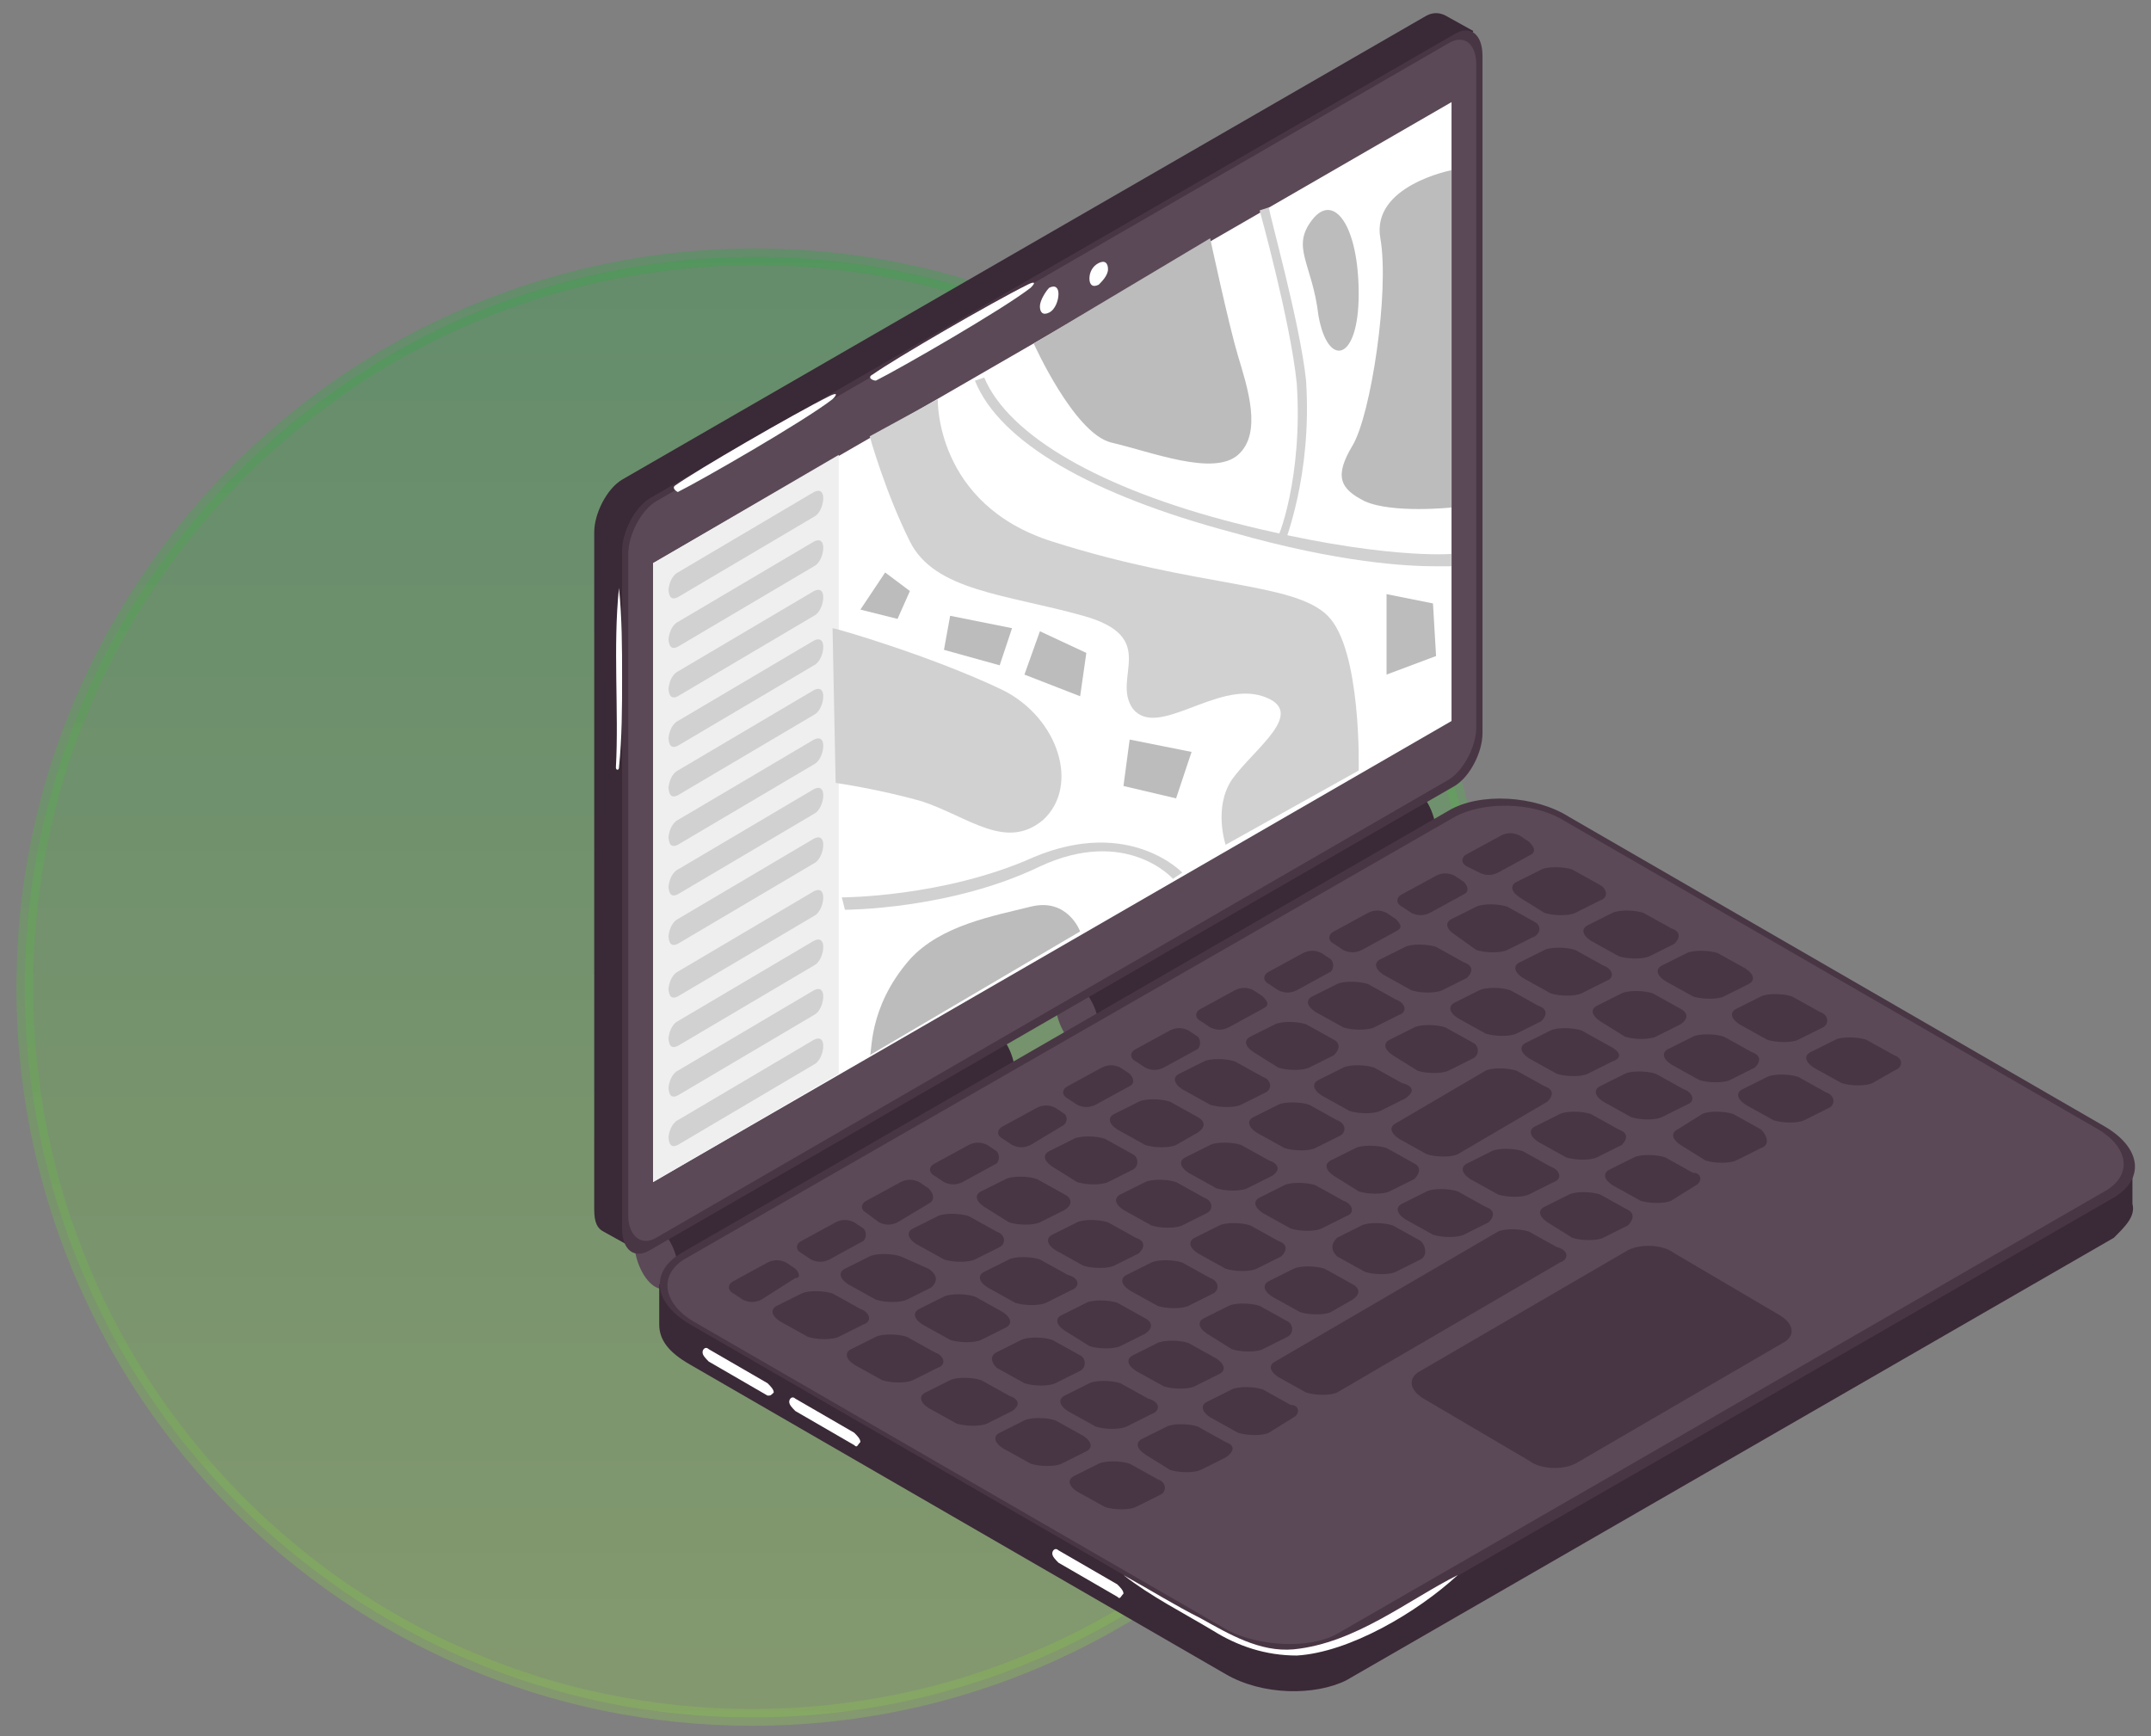 <?xml version="1.0" encoding="utf-8"?>
<!-- Generator: Adobe Illustrator 24.1.0, SVG Export Plug-In . SVG Version: 6.00 Build 0)  -->
<svg version="1.1" id="Capa_1" xmlns="http://www.w3.org/2000/svg" xmlns:xlink="http://www.w3.org/1999/xlink" x="0px" y="0px"
	 viewBox="0 0 69.5 56.1" style="enable-background:new 0 0 69.5 56.1;" xml:space="preserve">
<rect x="0" y="0" width="69.5" height="56.1" fill="#808080" stroke="none"/>
<style type="text/css">
	.st0{opacity:0.4;fill:url(#SVGID_1_);stroke:url(#SVGID_2_);stroke-width:0.542;enable-background:new    ;}
	.st1{fill:#3A2937;}
	.st2{fill:#5B4957;}
	.st3{fill:#493644;}
	.st4{fill:#FFFFFF;}
	.st5{fill:#EFEFEF;}
	.st6{fill:#D1D1D1;}
	.st7{fill:#BCBCBC;}
</style>
<g>
	
		<linearGradient id="SVGID_1_" gradientUnits="userSpaceOnUse" x1="24.366" y1="50.359" x2="24.366" y2="2.689" gradientTransform="matrix(1 0 0 -1 0 58.389)">
		<stop  offset="0" style="stop-color:#3A9F4C"/>
		<stop  offset="1" style="stop-color:#8ABD54"/>
	</linearGradient>
	
		<linearGradient id="SVGID_2_" gradientUnits="userSpaceOnUse" x1="24.366" y1="50.359" x2="24.366" y2="2.689" gradientTransform="matrix(1 0 0 -1 0 58.389)">
		<stop  offset="0" style="stop-color:#3A9F4C"/>
		<stop  offset="1" style="stop-color:#8ABD54"/>
	</linearGradient>
	<path class="st0" d="M47.9,31.9c0,13-10.6,23.6-23.6,23.6S0.8,44.9,0.8,31.9S11.4,8.3,24.4,8.3S47.9,18.9,47.9,31.9z"/>
	<path class="st1" d="M32.8,34.7c0-0.5-0.3-1.2-0.7-1.4c-0.2-0.1-0.3-0.1-0.5,0v0l-11,6.3l1,2l10.9-6.3v0
		C32.7,35.2,32.8,35,32.8,34.7z"/>
	<path class="st2" d="M21.9,41c0,0.5-0.3,0.8-0.7,0.6c-0.4-0.2-0.7-0.9-0.7-1.4c0-0.5,0.3-0.8,0.7-0.6C21.5,39.8,21.9,40.4,21.9,41z
		"/>
	<path class="st1" d="M46.4,26.9c0-0.5-0.3-1.2-0.7-1.4c-0.2-0.1-0.3-0.1-0.5,0v0l-11,6.3l1,2l10.9-6.3v0
		C46.3,27.4,46.4,27.2,46.4,26.9z"/>
	<path class="st2" d="M35.5,33.2c0,0.5-0.3,0.8-0.7,0.6c-0.4-0.2-0.7-0.9-0.7-1.4c0-0.5,0.3-0.8,0.7-0.6
		C35.1,32,35.5,32.6,35.5,33.2z"/>
	<path class="st1" d="M68.9,38.9c0,0,0-1.2,0-1.2s-1.3-0.3-1.3-0.3c0,0,0,0.1,0,0.1l-17-9.8c-1.2-0.7-2.9-0.7-3.9-0.2L22.3,41.6
		c-0.4,0-1-0.1-1-0.1v1.3c0,0.5,0.3,0.9,1,1.3l17.3,10c1.2,0.7,2.9,0.7,3.9,0.2l24.8-14.3C68.7,39.6,69,39.3,68.9,38.9z"/>
	<path class="st3" d="M43.5,53c-1,0.6-2.8,0.5-3.9-0.2l-17.3-10c-1.2-0.7-1.3-1.7-0.3-2.3l24.8-14.3c1-0.6,2.8-0.5,3.9,0.2l17.3,10
		c1.2,0.7,1.3,1.7,0.3,2.3L43.5,53z"/>
	<path class="st2" d="M68,38.5L43.2,52.8c-0.9,0.5-2.5,0.4-3.5-0.1l-17.3-10c-1-0.6-1.1-1.5-0.3-2L47,26.4c0.9-0.5,2.5-0.5,3.5,0.1
		l17.3,10C68.8,37.1,68.9,38,68,38.5z"/>
	<path class="st3" d="M27.9,42.8l-0.8,0.4c-0.2,0.1-0.7,0.1-1,0l-0.9-0.5c-0.3-0.2-0.3-0.4-0.1-0.5l0.8-0.4c0.2-0.1,0.7-0.1,1,0
		l0.9,0.5C28.1,42.4,28.2,42.7,27.9,42.8z"/>
	<path class="st3" d="M30.1,41.6L29.3,42c-0.2,0.1-0.7,0.1-1,0l-0.9-0.5c-0.3-0.2-0.3-0.4-0.1-0.5l0.8-0.4c0.2-0.1,0.7-0.1,1,0
		L30,41C30.3,41.2,30.3,41.4,30.1,41.6z"/>
	<path class="st3" d="M32.3,40.3l-0.8,0.4c-0.2,0.1-0.7,0.1-1,0l-0.9-0.5c-0.3-0.2-0.3-0.4-0.1-0.5l0.8-0.4c0.2-0.1,0.7-0.1,1,0
		l0.9,0.5C32.5,39.9,32.5,40.2,32.3,40.3z"/>
	<path class="st3" d="M34.4,39.1l-0.8,0.4c-0.2,0.1-0.7,0.1-1,0L31.8,39c-0.3-0.2-0.3-0.4-0.1-0.5l0.8-0.4c0.2-0.1,0.7-0.1,1,0
		l0.9,0.5C34.6,38.7,34.7,38.9,34.4,39.1z"/>
	<path class="st3" d="M36.6,37.8l-0.8,0.4c-0.2,0.1-0.7,0.1-1,0L34,37.7c-0.3-0.2-0.3-0.4-0.1-0.5l0.8-0.4c0.2-0.1,0.7-0.1,1,0
		l0.9,0.5C36.8,37.4,36.8,37.7,36.6,37.8z"/>
	<path class="st3" d="M38.7,36.6L38,37c-0.2,0.1-0.7,0.1-1,0l-0.9-0.5c-0.3-0.2-0.3-0.4-0.1-0.5l0.8-0.4c0.2-0.1,0.7-0.1,1,0
		l0.9,0.5C38.9,36.2,39,36.4,38.7,36.6z"/>
	<path class="st3" d="M40.9,35.3l-0.8,0.4c-0.2,0.1-0.7,0.1-1,0l-0.9-0.5c-0.3-0.2-0.3-0.4-0.1-0.5l0.8-0.4c0.2-0.1,0.7-0.1,1,0
		l0.9,0.5C41.1,34.9,41.1,35.2,40.9,35.3z"/>
	<path class="st3" d="M43.1,34.1l-0.8,0.4c-0.2,0.1-0.7,0.1-1,0L40.5,34c-0.3-0.2-0.3-0.4-0.1-0.5l0.8-0.4c0.2-0.1,0.7-0.1,1,0
		l0.9,0.5C43.3,33.7,43.3,33.9,43.1,34.1z"/>
	<path class="st3" d="M30.3,44.2l-0.8,0.4c-0.2,0.1-0.7,0.1-1,0l-0.9-0.5c-0.3-0.2-0.3-0.4-0.1-0.5l0.8-0.4c0.2-0.1,0.7-0.1,1,0
		l0.9,0.5C30.5,43.8,30.6,44.1,30.3,44.2z"/>
	<path class="st3" d="M32.5,42.9l-0.8,0.4c-0.2,0.1-0.7,0.1-1,0l-0.9-0.5c-0.3-0.2-0.3-0.4-0.1-0.5l0.8-0.4c0.2-0.1,0.7-0.1,1,0
		l0.9,0.5C32.7,42.6,32.7,42.8,32.5,42.9z"/>
	<path class="st3" d="M34.6,41.7l-0.8,0.4c-0.2,0.1-0.7,0.1-1,0l-0.9-0.5c-0.3-0.2-0.3-0.4-0.1-0.5l0.8-0.4c0.2-0.1,0.7-0.1,1,0
		l0.9,0.5C34.9,41.3,34.9,41.6,34.6,41.7z"/>
	<path class="st3" d="M36.8,40.5L36,40.9c-0.2,0.1-0.7,0.1-1,0l-0.9-0.5c-0.3-0.2-0.3-0.4-0.1-0.5l0.8-0.4c0.2-0.1,0.7-0.1,1,0
		l0.9,0.5C37,40.1,37,40.3,36.8,40.5z"/>
	<path class="st3" d="M39,39.2l-0.8,0.4c-0.2,0.1-0.7,0.1-1,0l-0.9-0.5c-0.3-0.2-0.3-0.4-0.1-0.5l0.8-0.4c0.2-0.1,0.7-0.1,1,0
		l0.9,0.5C39.2,38.8,39.2,39.1,39,39.2z"/>
	<path class="st3" d="M41.1,38l-0.8,0.4c-0.2,0.1-0.7,0.1-1,0l-0.9-0.5c-0.3-0.2-0.3-0.4-0.1-0.5l0.8-0.4c0.2-0.1,0.7-0.1,1,0
		l0.9,0.5C41.3,37.6,41.4,37.8,41.1,38z"/>
	<path class="st3" d="M43.3,36.7l-0.8,0.4c-0.2,0.1-0.7,0.1-1,0l-0.9-0.5c-0.3-0.2-0.3-0.4-0.1-0.5l0.8-0.4c0.2-0.1,0.7-0.1,1,0
		l0.9,0.5C43.5,36.3,43.5,36.6,43.3,36.7z"/>
	<path class="st3" d="M45.4,35.5l-0.8,0.4c-0.2,0.1-0.7,0.1-1,0l-0.9-0.5c-0.3-0.2-0.3-0.4-0.1-0.5l0.8-0.4c0.2-0.1,0.7-0.1,1,0
		l0.9,0.5C45.7,35.1,45.7,35.3,45.4,35.5z"/>
	<path class="st3" d="M47.6,34.2l-0.8,0.4c-0.2,0.1-0.7,0.1-1,0L45,34.1c-0.3-0.2-0.3-0.4-0.1-0.5l0.8-0.4c0.2-0.1,0.7-0.1,1,0
		l0.9,0.5C47.8,33.8,47.8,34.1,47.6,34.2z"/>
	<path class="st3" d="M49.8,33L49,33.4c-0.2,0.1-0.7,0.1-1,0l-0.9-0.5c-0.3-0.2-0.3-0.4-0.1-0.5l0.8-0.4c0.2-0.1,0.7-0.1,1,0
		l0.9,0.5C50,32.6,50,32.8,49.8,33z"/>
	<path class="st3" d="M51.9,31.7l-0.8,0.4c-0.2,0.1-0.7,0.1-1,0l-0.9-0.5c-0.3-0.2-0.3-0.4-0.1-0.5l0.8-0.4c0.2-0.1,0.7-0.1,1,0
		l0.9,0.5C52.1,31.3,52.2,31.6,51.9,31.7z"/>
	<path class="st3" d="M54.1,30.5l-0.8,0.4c-0.2,0.1-0.7,0.1-1,0l-0.9-0.5c-0.3-0.2-0.3-0.4-0.1-0.5l0.8-0.4c0.2-0.1,0.7-0.1,1,0
		l0.9,0.5C54.3,30.1,54.3,30.3,54.1,30.5z"/>
	<path class="st3" d="M32.7,45.6L31.9,46c-0.2,0.1-0.7,0.1-1,0l-0.9-0.5c-0.3-0.2-0.3-0.4-0.1-0.5l0.8-0.4c0.2-0.1,0.7-0.1,1,0
		l0.9,0.5C32.9,45.2,33,45.4,32.7,45.6z"/>
	<path class="st3" d="M34.9,44.3l-0.8,0.4c-0.2,0.1-0.7,0.1-1,0l-0.9-0.5C32,44,32,43.8,32.2,43.7l0.8-0.4c0.2-0.1,0.7-0.1,1,0
		l0.9,0.5C35.1,43.9,35.1,44.2,34.9,44.3z"/>
	<path class="st3" d="M37,43.1l-0.8,0.4c-0.2,0.1-0.7,0.1-1,0L34.4,43c-0.3-0.2-0.3-0.4-0.1-0.5l0.8-0.4c0.2-0.1,0.7-0.1,1,0
		l0.9,0.5C37.2,42.7,37.3,42.9,37,43.1z"/>
	<path class="st3" d="M39.2,41.8l-0.8,0.4c-0.2,0.1-0.7,0.1-1,0l-0.9-0.5c-0.3-0.2-0.3-0.4-0.1-0.5l0.8-0.4c0.2-0.1,0.7-0.1,1,0
		l0.9,0.5C39.4,41.4,39.4,41.7,39.2,41.8z"/>
	<path class="st3" d="M41.4,40.6L40.6,41c-0.2,0.1-0.7,0.1-1,0l-0.9-0.5c-0.3-0.2-0.3-0.4-0.1-0.5l0.8-0.4c0.2-0.1,0.7-0.1,1,0
		l0.9,0.5C41.6,40.2,41.6,40.4,41.4,40.6z"/>
	<path class="st3" d="M43.5,39.3l-0.8,0.4c-0.2,0.1-0.7,0.1-1,0l-0.9-0.5c-0.3-0.2-0.3-0.4-0.1-0.5l0.8-0.4c0.2-0.1,0.7-0.1,1,0
		l0.9,0.5C43.7,38.9,43.8,39.2,43.5,39.3z"/>
	<path class="st3" d="M45.7,38.1l-0.8,0.4c-0.2,0.1-0.7,0.1-1,0L43.1,38c-0.3-0.2-0.3-0.4-0.1-0.5l0.8-0.4c0.2-0.1,0.7-0.1,1,0
		l0.9,0.5C45.9,37.7,45.9,37.9,45.7,38.1z"/>
	<path class="st3" d="M50,35.6l-2.9,1.7c-0.2,0.1-0.7,0.1-1,0l-0.9-0.5c-0.3-0.2-0.3-0.4-0.1-0.5l2.9-1.7c0.2-0.1,0.7-0.1,1,0
		l0.9,0.5C50.2,35.2,50.2,35.4,50,35.6z"/>
	<path class="st3" d="M52.1,34.3l-0.8,0.4c-0.2,0.1-0.7,0.1-1,0l-0.9-0.5c-0.3-0.2-0.3-0.4-0.1-0.5l0.8-0.4c0.2-0.1,0.7-0.1,1,0
		l0.9,0.5C52.4,34,52.4,34.2,52.1,34.3z"/>
	<path class="st3" d="M54.3,33.1l-0.8,0.4c-0.2,0.1-0.7,0.1-1,0L51.7,33c-0.3-0.2-0.3-0.4-0.1-0.5l0.8-0.4c0.2-0.1,0.7-0.1,1,0
		l0.9,0.5C54.5,32.7,54.6,32.9,54.3,33.1z"/>
	<path class="st3" d="M56.5,31.8l-0.8,0.4c-0.2,0.1-0.7,0.1-1,0l-0.9-0.5c-0.3-0.2-0.3-0.4-0.1-0.5l0.8-0.4c0.2-0.1,0.7-0.1,1,0
		l0.9,0.5C56.7,31.5,56.7,31.7,56.5,31.8z"/>
	<path class="st3" d="M35.1,46.9l-0.8,0.4c-0.2,0.1-0.7,0.1-1,0l-0.9-0.5c-0.3-0.2-0.3-0.4-0.1-0.5l0.8-0.4c0.2-0.1,0.7-0.1,1,0
		l0.9,0.5C35.3,46.6,35.3,46.8,35.1,46.9z"/>
	<path class="st3" d="M37.2,45.7l-0.8,0.4c-0.2,0.1-0.7,0.1-1,0l-0.9-0.5c-0.3-0.2-0.3-0.4-0.1-0.5l0.8-0.4c0.2-0.1,0.7-0.1,1,0
		l0.9,0.5C37.5,45.3,37.5,45.6,37.2,45.7z"/>
	<path class="st3" d="M39.4,44.4l-0.8,0.4c-0.2,0.1-0.7,0.1-1,0l-0.9-0.5c-0.3-0.2-0.3-0.4-0.1-0.5l0.8-0.4c0.2-0.1,0.7-0.1,1,0
		l0.9,0.5C39.6,44.1,39.6,44.3,39.4,44.4z"/>
	<path class="st3" d="M41.6,43.2l-0.8,0.4c-0.2,0.1-0.7,0.1-1,0L39,43.1c-0.3-0.2-0.3-0.4-0.1-0.5l0.8-0.4c0.2-0.1,0.7-0.1,1,0
		l0.9,0.5C41.8,42.8,41.8,43.1,41.6,43.2z"/>
	<path class="st3" d="M43.7,42L43,42.4c-0.2,0.1-0.7,0.1-1,0l-0.9-0.5c-0.3-0.2-0.3-0.4-0.1-0.5l0.8-0.4c0.2-0.1,0.7-0.1,1,0
		l0.9,0.5C43.9,41.6,44,41.8,43.7,42z"/>
	<path class="st3" d="M45.9,40.7l-0.8,0.4c-0.2,0.1-0.7,0.1-1,0l-0.9-0.5C43,40.4,43,40.2,43.2,40l0.8-0.4c0.2-0.1,0.7-0.1,1,0
		l0.9,0.5C46.1,40.3,46.1,40.6,45.9,40.7z"/>
	<path class="st3" d="M48.1,39.5l-0.8,0.4c-0.2,0.1-0.7,0.1-1,0l-0.9-0.5c-0.3-0.2-0.3-0.4-0.1-0.5l0.8-0.4c0.2-0.1,0.7-0.1,1,0
		l0.9,0.5C48.3,39.1,48.3,39.3,48.1,39.5z"/>
	<path class="st3" d="M50.2,38.2l-0.8,0.4c-0.2,0.1-0.7,0.1-1,0l-0.9-0.5c-0.3-0.2-0.3-0.4-0.1-0.5l0.8-0.4c0.2-0.1,0.7-0.1,1,0
		l0.9,0.5C50.4,37.8,50.5,38.1,50.2,38.2z"/>
	<path class="st3" d="M52.4,37l-0.8,0.4c-0.2,0.1-0.7,0.1-1,0l-0.9-0.5c-0.3-0.2-0.3-0.4-0.1-0.5l0.8-0.4c0.2-0.1,0.7-0.1,1,0
		l0.9,0.5C52.6,36.6,52.6,36.8,52.4,37z"/>
	<path class="st3" d="M54.5,35.7l-0.8,0.4c-0.2,0.1-0.7,0.1-1,0l-0.9-0.5c-0.3-0.2-0.3-0.4-0.1-0.5l0.8-0.4c0.2-0.1,0.7-0.1,1,0
		l0.9,0.5C54.7,35.3,54.8,35.6,54.5,35.7z"/>
	<path class="st3" d="M56.7,34.5l-0.8,0.4c-0.2,0.1-0.7,0.1-1,0l-0.9-0.5c-0.3-0.2-0.3-0.4-0.1-0.5l0.8-0.4c0.2-0.1,0.7-0.1,1,0
		l0.9,0.5C56.9,34.1,56.9,34.3,56.7,34.5z"/>
	<path class="st3" d="M58.9,33.2l-0.8,0.4c-0.2,0.1-0.7,0.1-1,0l-0.9-0.5c-0.3-0.2-0.3-0.4-0.1-0.5l0.8-0.4c0.2-0.1,0.7-0.1,1,0
		l0.9,0.5C59.1,32.8,59.1,33.1,58.9,33.2z"/>
	<path class="st3" d="M37.5,48.3l-0.8,0.4c-0.2,0.1-0.7,0.1-1,0l-0.9-0.5c-0.3-0.2-0.3-0.4-0.1-0.5l0.8-0.4c0.2-0.1,0.7-0.1,1,0
		l0.9,0.5C37.7,47.9,37.7,48.2,37.5,48.3z"/>
	<path class="st3" d="M39.6,47.1l-0.8,0.4c-0.2,0.1-0.7,0.1-1,0L37,47c-0.3-0.2-0.3-0.4-0.1-0.5l0.8-0.4c0.2-0.1,0.7-0.1,1,0
		l0.9,0.5C39.9,46.7,39.9,46.9,39.6,47.1z"/>
	<path class="st3" d="M41.8,45.8L41,46.3c-0.2,0.1-0.7,0.1-1,0l-0.9-0.5c-0.3-0.2-0.3-0.4-0.1-0.5l0.8-0.4c0.2-0.1,0.7-0.1,1,0
		l0.9,0.5C42,45.4,42,45.7,41.8,45.8z"/>
	<path class="st3" d="M50.4,40.8L43.2,45c-0.2,0.1-0.7,0.1-1,0l-0.9-0.5c-0.3-0.2-0.3-0.4-0.1-0.5l7.2-4.2c0.2-0.1,0.7-0.1,1,0
		l0.9,0.5C50.7,40.4,50.7,40.7,50.4,40.8z"/>
	<path class="st3" d="M52.6,39.6L51.8,40c-0.2,0.1-0.7,0.1-1,0L50,39.5c-0.3-0.2-0.3-0.4-0.1-0.5l0.8-0.4c0.2-0.1,0.7-0.1,1,0
		l0.9,0.5C52.8,39.2,52.8,39.4,52.6,39.6z"/>
	<path class="st3" d="M54.8,38.3L54,38.8c-0.2,0.1-0.7,0.1-1,0l-0.9-0.5c-0.3-0.2-0.3-0.4-0.1-0.5l0.8-0.4c0.2-0.1,0.7-0.1,1,0
		l0.9,0.5C55,37.9,55,38.2,54.8,38.3z"/>
	<path class="st3" d="M56.9,37.1l-0.8,0.4c-0.2,0.1-0.7,0.1-1,0L54.3,37c-0.3-0.2-0.3-0.4-0.1-0.5L55,36c0.2-0.1,0.7-0.1,1,0
		l0.9,0.5C57.1,36.7,57.2,37,56.9,37.1z"/>
	<path class="st3" d="M59.1,35.8l-0.8,0.4c-0.2,0.1-0.7,0.1-1,0l-0.9-0.5c-0.3-0.2-0.3-0.4-0.1-0.5l0.8-0.4c0.2-0.1,0.7-0.1,1,0
		l0.9,0.5C59.3,35.4,59.3,35.7,59.1,35.8z"/>
	<path class="st3" d="M61.2,34.6L60.5,35c-0.2,0.1-0.7,0.1-1,0l-0.9-0.5c-0.3-0.2-0.3-0.4-0.1-0.5l0.8-0.4c0.2-0.1,0.7-0.1,1,0
		l0.9,0.5C61.5,34.2,61.5,34.5,61.2,34.6z"/>
	<path class="st3" d="M45.2,32.8l-0.8,0.4c-0.2,0.1-0.7,0.1-1,0l-0.9-0.5c-0.3-0.2-0.3-0.4-0.1-0.5l0.8-0.4c0.2-0.1,0.7-0.1,1,0
		l0.9,0.5C45.4,32.4,45.5,32.7,45.2,32.8z"/>
	<path class="st3" d="M47.4,31.6L46.6,32c-0.2,0.1-0.7,0.1-1,0l-0.9-0.5c-0.3-0.2-0.3-0.4-0.1-0.5l0.8-0.4c0.2-0.1,0.7-0.1,1,0
		l0.9,0.5C47.6,31.2,47.6,31.4,47.4,31.6z"/>
	<path class="st3" d="M49.5,30.3l-0.8,0.4c-0.2,0.1-0.7,0.1-1,0L47,30.2c-0.3-0.2-0.3-0.4-0.1-0.5l0.8-0.4c0.2-0.1,0.7-0.1,1,0
		l0.9,0.5C49.8,29.9,49.8,30.2,49.5,30.3z"/>
	<path class="st3" d="M51.7,29.1l-0.8,0.4c-0.2,0.1-0.7,0.1-1,0L49.1,29c-0.3-0.2-0.3-0.4-0.1-0.5l0.8-0.4c0.2-0.1,0.7-0.1,1,0
		l0.9,0.5C51.9,28.7,52,29,51.7,29.1z"/>
	<path class="st3" d="M49.5,27.6l-1.1,0.6c-0.2,0.1-0.4,0.1-0.6,0L47.4,28c-0.2-0.1-0.2-0.3,0-0.4l1.1-0.6c0.2-0.1,0.4-0.1,0.6,0
		l0.3,0.2C49.6,27.4,49.6,27.5,49.5,27.6z"/>
	<path class="st3" d="M47.3,28.9l-1.1,0.6c-0.2,0.1-0.4,0.1-0.6,0l-0.3-0.2c-0.2-0.1-0.2-0.3,0-0.4l1.1-0.6c0.2-0.1,0.4-0.1,0.6,0
		l0.3,0.2C47.4,28.6,47.5,28.8,47.3,28.9z"/>
	<path class="st3" d="M45.1,30.1l-1.1,0.6c-0.2,0.1-0.4,0.1-0.6,0l-0.3-0.2c-0.2-0.1-0.2-0.3,0-0.4l1.1-0.6c0.2-0.1,0.4-0.1,0.6,0
		l0.3,0.2C45.3,29.9,45.3,30,45.1,30.1z"/>
	<path class="st3" d="M43,31.4L41.9,32c-0.2,0.1-0.4,0.1-0.6,0l-0.3-0.2c-0.2-0.1-0.2-0.3,0-0.4l1.1-0.6c0.2-0.1,0.4-0.1,0.6,0
		l0.3,0.2C43.1,31.1,43.1,31.3,43,31.4z"/>
	<path class="st3" d="M40.8,32.6l-1.1,0.6c-0.2,0.1-0.4,0.1-0.6,0L38.8,33c-0.2-0.1-0.2-0.3,0-0.4l1.1-0.6c0.2-0.1,0.4-0.1,0.6,0
		l0.3,0.2C41,32.4,41,32.5,40.8,32.6z"/>
	<path class="st3" d="M38.7,33.9l-1.1,0.6c-0.2,0.1-0.4,0.1-0.6,0l-0.3-0.2c-0.2-0.1-0.2-0.3,0-0.4l1.1-0.6c0.2-0.1,0.4-0.1,0.6,0
		l0.3,0.2C38.8,33.6,38.8,33.8,38.7,33.9z"/>
	<path class="st3" d="M36.5,35.1l-1.1,0.6c-0.2,0.1-0.4,0.1-0.6,0l-0.3-0.2c-0.2-0.1-0.2-0.3,0-0.4l1.1-0.6c0.2-0.1,0.4-0.1,0.6,0
		l0.3,0.2C36.6,34.8,36.7,35,36.5,35.1z"/>
	<path class="st3" d="M34.3,36.4L33.3,37c-0.2,0.1-0.4,0.1-0.6,0l-0.3-0.2c-0.2-0.1-0.2-0.3,0-0.4l1.1-0.6c0.2-0.1,0.4-0.1,0.6,0
		l0.3,0.2C34.5,36.1,34.5,36.3,34.3,36.4z"/>
	<path class="st3" d="M32.2,37.6l-1.1,0.6c-0.2,0.1-0.4,0.1-0.6,0L30.2,38c-0.2-0.1-0.2-0.3,0-0.4l1.1-0.6c0.2-0.1,0.4-0.1,0.6,0
		l0.3,0.2C32.3,37.3,32.3,37.5,32.2,37.6z"/>
	<path class="st3" d="M30,38.9L29,39.5c-0.2,0.1-0.4,0.1-0.6,0L28,39.2c-0.2-0.1-0.2-0.3,0-0.4l1.1-0.6c0.2-0.1,0.4-0.1,0.6,0
		l0.3,0.2C30.2,38.6,30.2,38.8,30,38.9z"/>
	<path class="st3" d="M27.9,40.1l-1.1,0.6c-0.2,0.1-0.4,0.1-0.6,0l-0.3-0.2c-0.2-0.1-0.2-0.3,0-0.4l1.1-0.6c0.2-0.1,0.4-0.1,0.6,0
		l0.3,0.2C28,39.8,28,40,27.9,40.1z"/>
	<path class="st3" d="M25.7,41.3L24.6,42c-0.2,0.1-0.4,0.1-0.6,0l-0.3-0.2c-0.2-0.1-0.2-0.3,0-0.4l1.1-0.6c0.2-0.1,0.4-0.1,0.6,0
		l0.3,0.2C25.8,41.1,25.9,41.3,25.7,41.3z"/>
	<path class="st3" d="M57.6,43.4l-6.7,3.9c-0.4,0.2-1.1,0.2-1.5-0.1l-3.4-2c-0.5-0.3-0.5-0.7-0.1-0.9l6.7-3.9
		c0.4-0.2,1.1-0.2,1.5,0.1l3.4,2C58,42.8,58,43.2,57.6,43.4z"/>
	<path class="st4" d="M24.8,45.1L22.9,44c-0.1-0.1-0.2-0.2-0.2-0.3c0-0.1,0.1-0.2,0.2-0.1l1.9,1.1c0.1,0.1,0.2,0.2,0.2,0.3
		C24.9,45.1,24.9,45.1,24.8,45.1z"/>
	<path class="st4" d="M27.6,46.7l-1.9-1.1c-0.1-0.1-0.2-0.2-0.2-0.3c0-0.1,0.1-0.2,0.2-0.1l1.9,1.1c0.1,0.1,0.2,0.2,0.2,0.3
		C27.7,46.7,27.7,46.8,27.6,46.7z"/>
	<path class="st4" d="M36.1,51.6l-1.9-1.1c-0.1-0.1-0.2-0.2-0.2-0.3c0-0.1,0.1-0.2,0.2-0.1l1.9,1.1c0.1,0.1,0.2,0.2,0.2,0.3
		C36.2,51.6,36.2,51.7,36.1,51.6z"/>
	<path class="st1" d="M47.6,1l-0.9-0.5c-0.2-0.1-0.4-0.1-0.6,0l-26,15c-0.5,0.3-0.9,1.1-0.9,1.7v21.9c0,0.4,0.1,0.6,0.3,0.7v0
		l0.9,0.5l0.5-1l25.3-14.6c0.5-0.3,0.9-1.1,0.9-1.7V1.7c0.2,0.1,0.3,0.2,0.3,0.2C47.3,1.9,47.6,1,47.6,1z"/>
	<path class="st3" d="M21,40.4l26-15c0.5-0.3,0.9-1.1,0.9-1.7V1.8c0-0.7-0.4-1-0.9-0.7l-26,15c-0.5,0.3-0.9,1.1-0.9,1.7v21.9
		C20.1,40.4,20.5,40.7,21,40.4z"/>
	<path class="st2" d="M21.2,40l25.6-14.8c0.5-0.3,0.9-1.1,0.9-1.7V2.1c0-0.7-0.4-1-0.9-0.7L21.2,16.2c-0.5,0.3-0.9,1.1-0.9,1.7v21.4
		C20.3,39.9,20.7,40.3,21.2,40z"/>
	<path class="st4" d="M46.9,3.3L21.1,18.2v20l25.8-14.9V3.3z"/>
	<path class="st5" d="M27.1,14.7v20l-6,3.5v-20L27.1,14.7z"/>
	<path class="st4" d="M33.6,9.9c0,0.2,0.1,0.3,0.3,0.2c0.2-0.1,0.3-0.4,0.3-0.6c0-0.2-0.1-0.3-0.3-0.2C33.8,9.4,33.6,9.7,33.6,9.9z"
		/>
	<path class="st4" d="M35.2,9c0,0.2,0.1,0.3,0.3,0.2c0.1-0.1,0.3-0.3,0.3-0.5c0-0.2-0.1-0.3-0.3-0.2C35.3,8.6,35.2,8.8,35.2,9z"/>
	<path class="st4" d="M20,19C20,19,20.1,19,20,19c0.1,1,0.1,1.9,0.1,2.9c0,1,0,1.9-0.1,2.9c0,0.1-0.1,0.1-0.1,0
		C20,23,19.8,20.9,20,19z"/>
	<path class="st4" d="M21.8,15.7c0.7-0.5,3.8-2.3,5-2.9c0.2-0.1,0.3-0.1,0.1,0.1c-0.9,0.7-4.2,2.6-5,3
		C21.9,15.9,21.7,15.8,21.8,15.7z"/>
	<path class="st4" d="M28.2,12.1c0.7-0.5,3.8-2.3,5-2.9c0.2-0.1,0.3-0.1,0.1,0.1c-0.9,0.7-4.2,2.6-5,3C28.2,12.3,28,12.2,28.2,12.1z
		"/>
	<path class="st4" d="M47.1,50.9c-1.6,0.8-3.3,2.2-5.3,2.4c-1.1,0.1-2.1-0.5-3-1c-0.8-0.4-1.6-0.9-2.5-1.4c0,0,0,0,0,0
		c0.9,0.7,1.9,1.2,2.9,1.8c0.8,0.5,1.7,0.8,2.7,0.8C43.6,53.4,45.8,52.1,47.1,50.9C47.2,50.9,47.1,50.9,47.1,50.9z"/>
	<path class="st6" d="M21.9,19.3l4.4-2.6c0.2-0.1,0.3-0.4,0.3-0.6c0-0.2-0.1-0.3-0.3-0.2l-4.4,2.6c-0.2,0.1-0.3,0.4-0.3,0.6v-0.1
		C21.6,19.3,21.7,19.4,21.9,19.3z"/>
	<path class="st6" d="M21.9,20.9l4.4-2.6c0.2-0.1,0.3-0.4,0.3-0.6c0-0.2-0.1-0.3-0.3-0.2l-4.4,2.6c-0.2,0.1-0.3,0.4-0.3,0.6v-0.1
		C21.6,20.9,21.7,21,21.9,20.9z"/>
	<path class="st6" d="M21.9,22.5l4.4-2.6c0.2-0.1,0.3-0.4,0.3-0.6c0-0.2-0.1-0.3-0.3-0.2l-4.4,2.6c-0.2,0.1-0.3,0.4-0.3,0.6v-0.1
		C21.6,22.5,21.7,22.6,21.9,22.5z"/>
	<path class="st6" d="M21.9,24.1l4.4-2.6c0.2-0.1,0.3-0.4,0.3-0.6c0-0.2-0.1-0.3-0.3-0.2l-4.4,2.6c-0.2,0.1-0.3,0.4-0.3,0.6v-0.1
		C21.6,24.1,21.7,24.2,21.9,24.1z"/>
	<path class="st6" d="M21.9,25.7l4.4-2.6c0.2-0.1,0.3-0.4,0.3-0.6c0-0.2-0.1-0.3-0.3-0.2l-4.4,2.6c-0.2,0.1-0.3,0.4-0.3,0.6v-0.1
		C21.6,25.7,21.7,25.8,21.9,25.7z"/>
	<path class="st6" d="M21.9,27.3l4.4-2.6c0.2-0.1,0.3-0.4,0.3-0.6c0-0.2-0.1-0.3-0.3-0.2l-4.4,2.6c-0.2,0.1-0.3,0.4-0.3,0.6v-0.1
		C21.6,27.3,21.7,27.4,21.9,27.3z"/>
	<path class="st6" d="M21.9,28.9l4.4-2.6c0.2-0.1,0.3-0.4,0.3-0.6c0-0.2-0.1-0.3-0.3-0.2l-4.4,2.6c-0.2,0.1-0.3,0.4-0.3,0.6v-0.1
		C21.6,28.9,21.7,29,21.9,28.9z"/>
	<path class="st6" d="M21.9,30.5l4.4-2.6c0.2-0.1,0.3-0.4,0.3-0.6c0-0.2-0.1-0.3-0.3-0.2l-4.4,2.6c-0.2,0.1-0.3,0.4-0.3,0.6v-0.1
		C21.6,30.5,21.7,30.6,21.9,30.5z"/>
	<path class="st6" d="M21.9,32.2l4.4-2.6c0.2-0.1,0.3-0.4,0.3-0.6c0-0.2-0.1-0.3-0.3-0.2l-4.4,2.6c-0.2,0.1-0.3,0.4-0.3,0.6v-0.1
		C21.6,32.2,21.7,32.3,21.9,32.2z"/>
	<path class="st6" d="M21.9,33.8l4.4-2.6c0.2-0.1,0.3-0.4,0.3-0.6c0-0.2-0.1-0.3-0.3-0.2l-4.4,2.6c-0.2,0.1-0.3,0.4-0.3,0.6v-0.1
		C21.6,33.8,21.7,33.9,21.9,33.8z"/>
	<path class="st6" d="M21.9,35.4l4.4-2.6c0.2-0.1,0.3-0.4,0.3-0.6c0-0.2-0.1-0.3-0.3-0.2l-4.4,2.6c-0.2,0.1-0.3,0.4-0.3,0.6v-0.1
		C21.6,35.4,21.7,35.5,21.9,35.4z"/>
	<path class="st6" d="M21.9,37l4.4-2.6c0.2-0.1,0.3-0.4,0.3-0.6c0-0.2-0.1-0.3-0.3-0.2l-4.4,2.6c-0.2,0.1-0.3,0.4-0.3,0.6v-0.1
		C21.6,37,21.7,37.1,21.9,37z"/>
	<path class="st6" d="M30.3,12.9c0,0-0.1,3.4,3.7,4.6c4.7,1.5,7.8,1.3,8.9,2.4c1.1,1.1,1,5,1,5l-4.3,2.4c0,0-0.4-1.2,0.2-2.1
		c0.7-1,2.5-2.2,1-2.7c-1.5-0.5-3.4,1.4-4.2,0.4c-0.7-1,0.9-2.3-1.6-3c-2.5-0.7-4.8-0.8-5.6-2.4c-0.8-1.6-1.3-3.4-1.3-3.4L30.3,12.9
		z"/>
	<path class="st6" d="M32.4,22.3c1.8,0.9,2.5,3.1,1.3,4.2c-1.2,1-2.4-0.1-3.9-0.6c-1.4-0.4-2.8-0.6-2.8-0.6l-0.1-5
		C27,20.3,30.1,21.2,32.4,22.3z"/>
	<path class="st6" d="M46.4,18.3c0.3,0,0.5,0,0.5,0l0-0.4c0,0-2.3,0.2-7-1c-4.3-1.1-7.3-2.8-8.1-4.7l-0.3,0.1c0.8,2,3.8,3.7,8.3,4.9
		C43.3,18.2,45.5,18.3,46.4,18.3z"/>
	<path class="st6" d="M41.5,17.6c0-0.1,0.9-2.2,0.7-5.3C42,10.4,41,6.9,41,6.7l-0.3,0.1c0,0,1,3.6,1.2,5.6c0.2,3-0.6,5.1-0.7,5.1
		L41.5,17.6z"/>
	<path class="st6" d="M27.3,29.4c0,0,3.4,0,6.3-1.4c2.8-1.3,4.3,0.4,4.3,0.4l0.3-0.2c0,0-1.7-1.8-4.8-0.5c-2.9,1.3-6.2,1.3-6.2,1.3
		L27.3,29.4z"/>
	<path class="st7" d="M39.1,7.7c0,0,0.6,2.8,0.9,3.8c0.3,1,0.8,2.5,0,3.2c-0.8,0.7-2.8-0.1-4.1-0.4c-1.2-0.3-2.5-3.2-2.5-3.2
		L39.1,7.7z"/>
	<path class="st7" d="M46.9,16.4c0,0-1.9,0.2-2.8-0.2c-0.8-0.4-1-0.8-0.4-1.8c0.6-1,1.2-5,0.9-6.7c-0.3-1.7,2.3-2.2,2.3-2.2V16.4z"
		/>
	<path class="st7" d="M42.4,7.1c0.7-0.9,1.5,0.2,1.5,2.4c0,2.2-1,2.4-1.3,0.7C42.4,8.5,41.7,8,42.4,7.1z"/>
	<path class="st7" d="M29.4,31c1-1.1,2.7-1.4,3.9-1.7c1.2-0.3,1.6,0.8,1.6,0.8l-6.8,4C28.2,34.1,28,32.6,29.4,31z"/>
	<path class="st7" d="M44.8,19.2l1.5,0.3l0.1,1.7l-1.6,0.6V19.2z"/>
	<path class="st7" d="M38.5,24.3l-0.5,1.5l-1.7-0.4l0.2-1.5L38.5,24.3z"/>
	<path class="st7" d="M35.1,21.1l-0.2,1.4l-1.8-0.7l0.5-1.4L35.1,21.1z"/>
	<path class="st7" d="M32.7,20.3l-0.4,1.2l-1.8-0.5l0.2-1.1L32.7,20.3z"/>
	<path class="st7" d="M29.4,19.1L29,20l-1.2-0.3l0.8-1.2L29.4,19.1z"/>
</g>
</svg>
